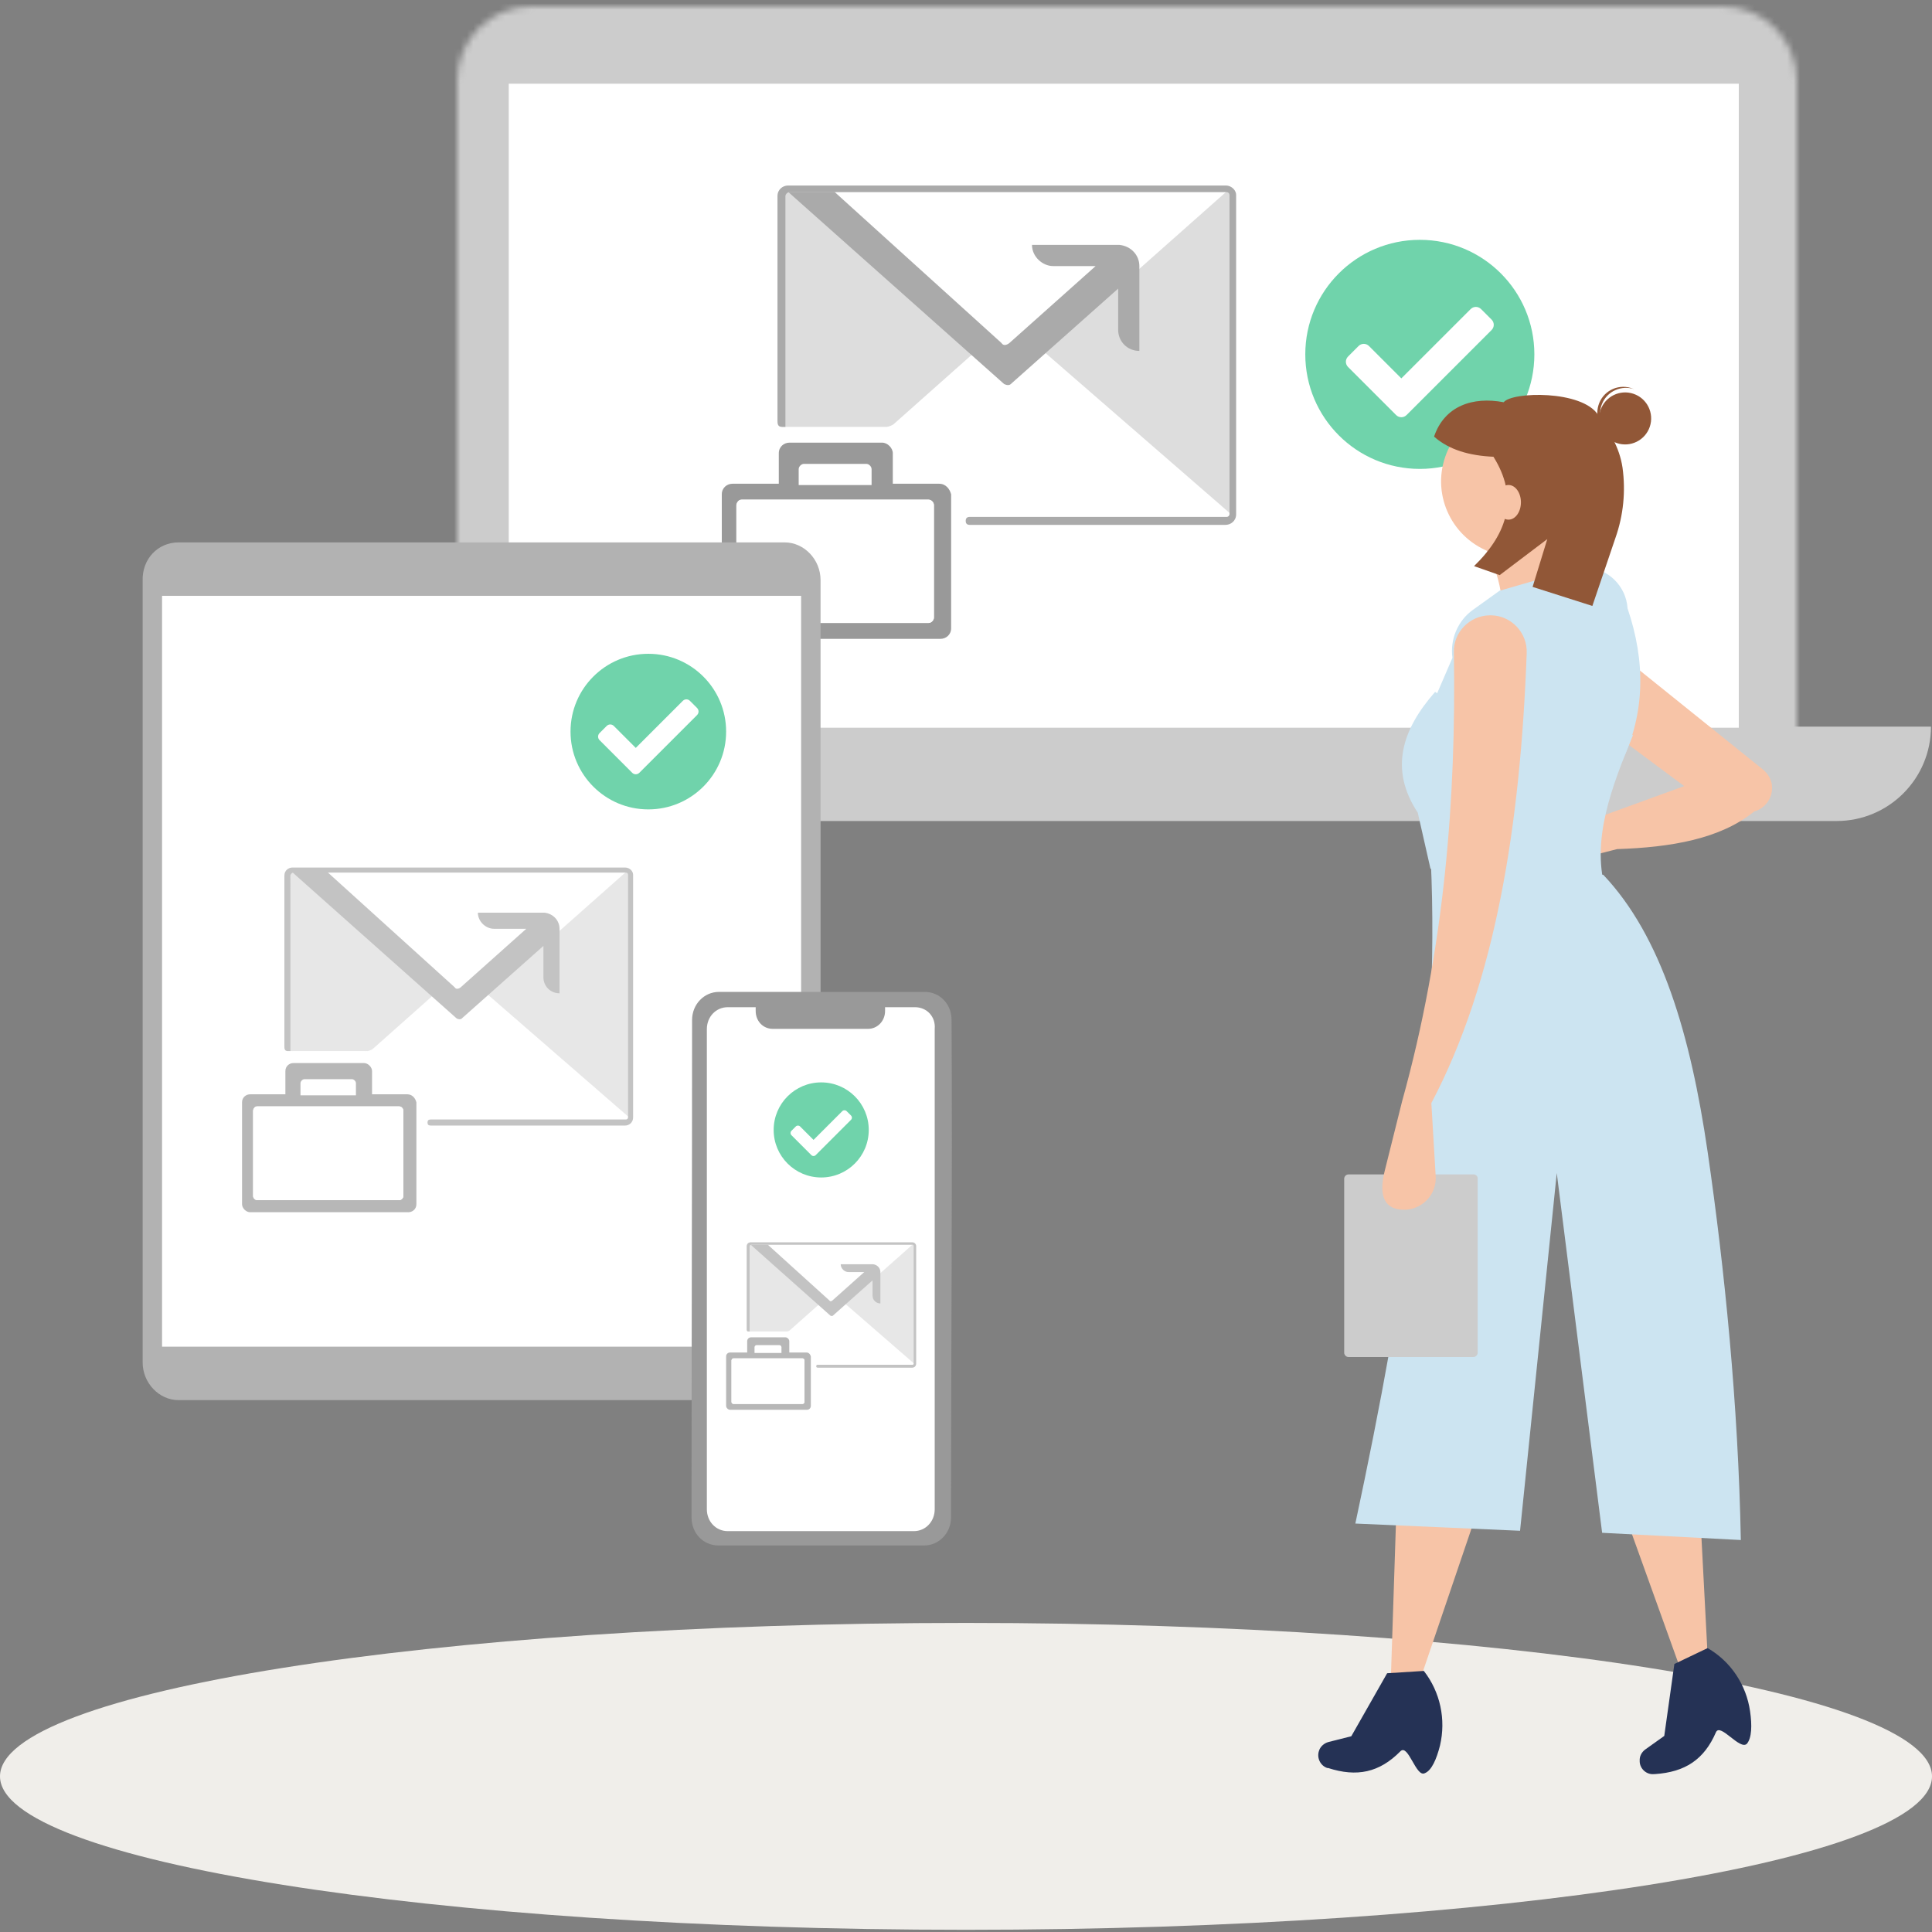 <svg width="300" height="300" viewBox="0 0 300 300" fill="none" xmlns="http://www.w3.org/2000/svg">
<rect x="0" y="0" width="300" height="300" fill="#808080" stroke="none"/>
<mask id="path-1-inside-1_3454_5227" fill="white">
<path d="M71 12.492C71 6.145 76.145 1 82.492 1H267.508C273.855 1 279 6.145 279 12.492V113.508C279 119.855 273.855 125 267.508 125H82.492C76.145 125 71 119.855 71 113.508V12.492Z"/>
</mask>
<path d="M61.806 7.895C61.806 -3.529 71.068 -12.79 82.492 -12.79H267.508C278.932 -12.79 288.193 -3.529 288.193 7.895L269.807 14.79C269.807 14.79 268.777 14.79 267.508 14.79H82.492C81.222 14.79 80.194 14.79 80.194 14.79L61.806 7.895ZM288.193 113.508C288.193 124.932 278.932 134.193 267.508 134.193H82.492C71.068 134.193 61.806 124.932 61.806 113.508L80.194 113.508C80.194 114.777 81.222 115.807 82.492 115.807H267.508C268.777 115.807 269.807 114.777 269.807 113.508L288.193 113.508ZM82.492 134.193C71.068 134.193 61.806 124.932 61.806 113.508V7.895C61.806 -3.529 71.068 -12.79 82.492 -12.79L82.492 14.79C81.222 14.79 80.194 14.79 80.194 14.79V113.508C80.194 114.777 81.222 115.807 82.492 115.807L82.492 134.193ZM267.508 -12.79C278.932 -12.79 288.193 -3.529 288.193 7.895V113.508C288.193 124.932 278.932 134.193 267.508 134.193L267.508 115.807C268.777 115.807 269.807 114.777 269.807 113.508V14.79C269.807 14.79 268.777 14.79 267.508 14.79L267.508 -12.79Z" fill="#CCCCCC" mask="url(#path-1-inside-1_3454_5227)"/>
<path d="M50.336 112.833C50.336 120.926 56.896 127.487 64.99 127.487H285.186C293.28 127.487 299.84 120.926 299.84 112.833V112.833H50.336V112.833Z" fill="#CCCCCC"/>
<rect x="79" y="13" width="191" height="100" fill="white"/>
<g clip-path="url(#clip0_3454_5227)">
<path d="M238.255 55.026C238.255 64.852 230.295 72.812 220.47 72.812C210.645 72.812 202.685 64.852 202.685 55.026C202.685 45.201 210.645 37.241 220.47 37.241C230.295 37.241 238.255 45.201 238.255 55.026ZM218.414 64.445L231.61 51.25C232.065 50.795 232.065 50.078 231.61 49.623L229.984 47.998C229.529 47.543 228.812 47.543 228.358 47.998L217.6 58.755L212.58 53.734C212.125 53.28 211.408 53.28 210.953 53.734L209.327 55.361C208.873 55.815 208.873 56.532 209.327 56.987L216.786 64.445C217.241 64.9 217.957 64.9 218.412 64.445H218.414Z" fill="#70D3AB"/>
</g>
<path d="M145.838 75.116H138.634V70.382C138.634 69.559 137.81 68.735 136.987 68.735H122.578C121.755 68.735 120.932 69.353 120.932 70.382V75.116H113.727C112.904 75.116 112.08 75.734 112.08 76.763V97.553C112.08 98.376 112.904 99.2 113.727 99.2H146.044C146.867 99.2 147.691 98.582 147.691 97.553V76.763C147.485 75.94 146.867 75.116 145.838 75.116V75.116ZM124.019 72.852C124.019 72.441 124.431 72.029 124.842 72.029H134.517C134.929 72.029 135.34 72.441 135.34 72.852V75.322H124.019V72.852V72.852ZM145.015 95.906C145.015 96.318 144.603 96.73 144.191 96.73H115.168C114.756 96.73 114.345 96.318 114.345 95.906V78.41C114.345 77.998 114.756 77.587 115.168 77.587H144.191C144.603 77.587 145.015 77.998 145.015 78.41V95.906V95.906Z" fill="#999999"/>
<path d="M115.168 77.591H144.191C144.603 77.591 145.015 78.002 145.015 78.414V95.91C145.015 96.322 144.603 96.734 144.191 96.734H115.168C114.756 96.734 114.345 96.322 114.345 95.91V78.414C114.551 77.797 114.756 77.591 115.168 77.591Z" fill="white"/>
<path d="M136.987 66.267C138.222 66.267 139.457 67.297 139.457 68.738V72.031C139.457 72.443 139.869 72.854 140.281 72.854H145.838C147.073 72.854 148.308 73.883 148.308 75.324V77.383C148.308 78.206 149.132 79.029 149.955 79.029H190.3C190.506 79.029 190.711 78.824 190.711 78.618V29.216C190.711 29.011 190.506 28.805 190.3 28.805H122.373C122.167 28.805 121.961 29.011 121.961 29.216V65.238C121.961 66.062 122.784 66.885 123.608 66.885H136.987V66.267Z" fill="white"/>
<path d="M191.635 80.264C191.843 80.055 191.843 80.055 191.843 79.846V30.284C191.843 30.075 190.958 29.507 190.958 29.298L162.254 54.743L191.635 80.264ZM151.284 54.743L138.804 65.83C138.596 66.039 137.898 66.29 137.69 66.29H121.414L121.907 29.432C121.907 29.432 123.659 30.081 151.284 54.743Z" fill="#DDDDDD"/>
<path d="M122.372 29.79L155.924 59.637C156.336 59.843 156.748 59.843 156.954 59.637L173.627 44.816V51.197C173.627 53.05 175.067 54.491 176.92 54.491V41.317C176.92 39.67 175.685 38.23 173.832 38.024H160.247C160.247 39.876 161.894 41.317 163.54 41.317H170.127L156.748 53.256C156.748 53.256 155.939 53.958 155.505 53.256L129.577 29.79H122.372Z" fill="#AAAAAA"/>
<path d="M190.299 28.805H122.372C121.549 28.805 120.726 29.422 120.726 30.451V65.303C120.726 65.715 120.726 66.29 121.414 66.29H121.961V30.451C121.961 30.11 122.4 29.791 122.578 29.834H190.505C190.711 29.834 190.917 30.04 190.917 30.246V79.853C190.917 80.059 190.711 80.265 190.505 80.265H150.572C150.161 80.265 149.955 80.471 149.955 80.882C149.955 81.294 150.161 81.5 150.572 81.5H190.299C191.123 81.5 191.946 80.882 191.946 79.853V30.246C191.946 29.628 191.329 28.805 190.299 28.805Z" fill="#AAAAAA"/>
<path d="M150 299.658C232.843 299.658 300 288.991 300 275.832C300 262.674 232.843 252.007 150 252.007C67.157 252.007 0 262.674 0 275.832C0 288.991 67.157 299.658 150 299.658Z" fill="#F0EEEA"/>
<path d="M27.731 84.222H121.839C124.867 84.222 127.417 86.883 127.417 90.077V211.557C127.417 214.752 124.921 217.412 121.839 217.412H27.731C24.702 217.412 22.151 214.752 22.151 211.557V90.184C22.045 86.83 24.489 84.222 27.731 84.222Z" fill="#B2B2B2"/>
<path d="M124.399 92.522H25.166V209.112H124.399V92.522Z" fill="white"/>
<g clip-path="url(#clip1_3454_5227)">
<path d="M112.752 113.601C112.752 120.275 107.345 125.682 100.671 125.682C93.998 125.682 88.591 120.275 88.591 113.601C88.591 106.927 93.998 101.521 100.671 101.521C107.345 101.521 112.752 106.927 112.752 113.601ZM99.275 119.999L108.238 111.036C108.547 110.727 108.547 110.24 108.238 109.931L107.133 108.827C106.824 108.518 106.338 108.518 106.029 108.827L98.722 116.134L95.312 112.723C95.003 112.415 94.516 112.415 94.207 112.723L93.103 113.828C92.794 114.137 92.794 114.624 93.103 114.932L98.169 119.999C98.478 120.307 98.964 120.307 99.273 119.999H99.275Z" fill="#70D3AB"/>
</g>
<g opacity="0.7">
<path d="M63.251 169.923H57.773V166.323C57.773 165.697 57.147 165.071 56.521 165.071H45.566C44.94 165.071 44.314 165.541 44.314 166.323V169.923H38.836C38.21 169.923 37.584 170.392 37.584 171.175V186.982C37.584 187.608 38.21 188.234 38.836 188.234H63.407C64.033 188.234 64.659 187.765 64.659 186.982V171.175C64.503 170.549 64.033 169.923 63.251 169.923V169.923ZM46.661 168.201C46.661 167.888 46.974 167.575 47.287 167.575H54.643C54.956 167.575 55.269 167.888 55.269 168.201V170.079H46.661V168.201V168.201ZM62.625 185.73C62.625 186.043 62.312 186.356 61.999 186.356H39.932C39.619 186.356 39.306 186.043 39.306 185.73V172.427C39.306 172.114 39.619 171.801 39.932 171.801H61.999C62.312 171.801 62.625 172.114 62.625 172.427V185.73V185.73Z" fill="#999999"/>
<path d="M39.932 171.804H61.999C62.312 171.804 62.625 172.117 62.625 172.43V185.733C62.625 186.046 62.312 186.359 61.999 186.359H39.932C39.619 186.359 39.306 186.046 39.306 185.733V172.43C39.462 171.96 39.619 171.804 39.932 171.804Z" fill="white"/>
<path d="M56.521 163.194C57.461 163.194 58.4 163.976 58.4 165.072V167.576C58.4 167.889 58.712 168.202 59.026 168.202H63.251C64.19 168.202 65.129 168.985 65.129 170.08V171.645C65.129 172.271 65.755 172.897 66.381 172.897H97.056C97.213 172.897 97.369 172.741 97.369 172.584V135.023C97.369 134.866 97.213 134.71 97.056 134.71H45.41C45.253 134.71 45.097 134.866 45.097 135.023V162.411C45.097 163.037 45.723 163.663 46.349 163.663H56.521V163.194Z" fill="white"/>
<path d="M98.072 173.836C98.23 173.677 98.23 173.677 98.23 173.518V135.835C98.23 135.676 97.557 135.244 97.557 135.085L75.732 154.432L98.072 173.836ZM67.391 154.432L57.903 162.861C57.745 163.021 57.214 163.211 57.056 163.211H44.68L45.055 135.187C45.055 135.187 46.388 135.681 67.391 154.432Z" fill="#DDDDDD"/>
<path d="M45.409 135.459L70.92 158.152C71.233 158.309 71.546 158.309 71.702 158.152L84.379 146.884V151.736C84.379 153.144 85.475 154.24 86.883 154.24V144.223C86.883 142.971 85.944 141.876 84.536 141.719H74.206C74.206 143.128 75.458 144.223 76.71 144.223H81.719L71.546 153.301C71.546 153.301 70.931 153.834 70.6 153.301L50.887 135.459H45.409Z" fill="#AAAAAA"/>
<path d="M97.056 134.71H45.409C44.783 134.71 44.157 135.179 44.157 135.962V162.461C44.157 162.774 44.157 163.211 44.681 163.211H45.096V135.962C45.096 135.702 45.431 135.46 45.566 135.492H97.213C97.369 135.492 97.525 135.649 97.525 135.805V173.523C97.525 173.68 97.369 173.836 97.213 173.836H66.85C66.537 173.836 66.381 173.993 66.381 174.306C66.381 174.619 66.537 174.775 66.85 174.775H97.056C97.682 174.775 98.308 174.306 98.308 173.523V135.805C98.308 135.336 97.839 134.71 97.056 134.71Z" fill="#AAAAAA"/>
</g>
<path d="M229.214 235.231L216.829 234.513L215.977 260.448H220.643L229.214 235.231Z" fill="#F7C4A7"/>
<path d="M223.605 271.038C224.547 266.999 223.65 262.737 221.092 259.461L215.394 259.82L209.83 269.602L206.285 270.499C205.612 270.679 205.073 271.172 204.849 271.756C204.849 271.801 204.849 271.801 204.804 271.89C204.445 272.967 205.028 274.179 206.105 274.538H206.24C210.682 275.974 214.182 275.256 217.458 271.935C218.669 270.724 219.881 276.019 221.227 275.345C222.304 274.942 223.067 273.147 223.605 271.038V271.038Z" fill="#253255"/>
<path d="M263.765 230.429L252.009 234.333L260.803 258.787L265.156 257.037L263.765 230.429Z" fill="#F7C4A7"/>
<path d="M271.752 265.742C271.169 261.614 268.746 257.979 265.156 255.915L259.996 258.383L258.425 269.556L255.464 271.665C254.925 272.069 254.566 272.697 254.611 273.415V273.55C254.656 274.671 255.688 275.614 256.855 275.479H256.989C261.656 275.165 264.617 273.235 266.457 268.973C267.13 267.492 270.182 271.844 271.258 270.768C272.021 269.87 272.066 267.896 271.752 265.742V265.742Z" fill="#253255"/>
<path d="M272.38 126.013C274.13 125.52 275.252 123.904 275.162 122.154C275.117 121.122 274.579 120.18 273.771 119.507L251.291 101.424L249.989 113.494L261.521 122.065L249.316 126.507L242.989 126.327H242.765C240.656 126.372 239.041 128.122 239.175 130.231C239.175 130.456 239.22 130.77 239.31 130.994C239.848 133.058 241.913 134.225 243.887 133.686L251.111 131.847C259.457 131.577 267.13 130.276 272.38 126.013V126.013Z" fill="#F7C4A7"/>
<path d="M231.724 85.837C225.599 83.76 222.317 77.11 224.395 70.985C226.473 64.859 233.123 61.578 239.248 63.656C245.373 65.734 248.654 72.383 246.577 78.509C244.499 84.634 237.849 87.915 231.724 85.837Z" fill="#F7C4A7"/>
<path d="M242.586 80.379L229.573 83.385C232.4 87.469 233.701 92.449 233.252 97.43L249.002 91.058C244.56 87.872 242.406 84.328 242.586 80.379V80.379Z" fill="#F7C4A7"/>
<path d="M252.726 94.468C252.502 90.968 249.675 88.231 246.13 88.052H245.592L232.848 91.731L228.72 94.693C226.387 96.353 225.131 99.27 225.534 102.141L221.496 111.519C232.175 117.712 239.086 119.372 251.784 118.385C255.508 110.667 255.508 102.68 252.726 94.468Z" fill="#CCE4F1"/>
<path d="M253.579 114.122C241.015 116.097 232.265 113.539 222.842 107.437C217.682 113.315 215.708 119.462 220.15 126.193L222.124 134.898L249.226 137.904C247.162 130.186 250.258 122.199 253.579 114.122V114.122Z" fill="#CCE4F1"/>
<path d="M265.156 178.827C262.508 160.699 258.021 145.398 248.957 135.84L222.169 133.507C223.65 165.41 218.265 200.051 210.458 236.576L236.034 237.698L241.733 182.147L248.778 238.012L270.316 239.134C269.912 218.045 267.803 197.045 265.156 178.827V178.827Z" fill="#CCE4F1"/>
<path d="M251.055 68.798C248.943 68.081 247.812 65.788 248.528 63.676C249.244 61.564 251.537 60.433 253.65 61.149C255.762 61.865 256.893 64.159 256.177 66.271C255.46 68.383 253.167 69.514 251.055 68.798Z" fill="#915737"/>
<path d="M250.748 67.888L250.535 67.816C248.454 66.967 247.501 64.607 248.335 62.568C249.183 60.486 251.544 59.534 253.583 60.368L253.795 60.44C251.798 59.762 249.579 60.716 248.76 62.712C247.941 64.709 248.837 66.955 250.748 67.888Z" fill="#915737"/>
<path d="M251.943 72.604C252.449 76.282 252.089 79.998 250.85 83.511L247.261 94.091L237.982 91.133L240.263 83.71L232.869 89.305L228.889 87.907C234.267 82.671 235.772 77.117 231.902 70.924C228.214 70.762 225.012 69.866 222.681 67.796C224.295 63.036 228.688 61.541 233.493 62.461C234.765 60.807 245.707 60.539 248.169 64.454C249.802 66.903 251.45 69.31 251.943 72.604Z" fill="#915737"/>
<path d="M234.239 80.693C233.174 80.693 232.31 79.488 232.31 78.001C232.31 76.514 233.174 75.309 234.239 75.309C235.305 75.309 236.169 76.514 236.169 78.001C236.169 79.488 235.305 80.693 234.239 80.693Z" fill="#F7C4A7"/>
<path d="M228.782 182.36H209.398C209.039 182.36 208.725 182.674 208.725 183.033V210.046C208.725 210.405 209.039 210.719 209.398 210.719H228.782C229.141 210.719 229.455 210.405 229.455 210.046V183.033C229.5 182.674 229.186 182.36 228.782 182.36Z" fill="#CCCCCC"/>
<path d="M237.066 101.425C237.201 98.239 234.643 95.592 231.547 95.547H231.323C228.182 95.592 225.669 98.194 225.759 101.29C226.118 123.995 224.323 147.239 217.727 170.976L215.035 181.745C214.317 184.572 214.362 187.399 217.278 187.802C217.637 187.847 217.951 187.847 218.31 187.847C221.002 187.668 223.111 185.379 222.932 182.642L222.259 171.29C232.265 152.309 236.079 128.124 237.066 101.425V101.425Z" fill="#F7C4A7"/>
<path d="M147.759 158.373C147.759 155.922 145.945 154.021 143.582 154.021H111.644C109.323 154.021 107.467 155.965 107.467 158.373C107.467 184.115 107.382 209.873 107.382 235.625C107.382 238.078 109.197 239.979 111.559 239.979H143.498C145.818 239.979 147.675 238.035 147.675 235.625C147.675 209.865 147.901 184.13 147.759 158.373Z" fill="#999999"/>
<path d="M142.067 156.397H137.433V156.986C137.433 158.542 136.254 159.761 134.78 159.761H119.995C118.479 159.761 117.342 158.542 117.342 156.986V156.397H113.003C111.192 156.397 109.76 157.869 109.76 159.803V234.348C109.76 236.281 111.192 237.754 113.003 237.754H141.898C143.709 237.754 145.141 236.281 145.141 234.348V159.761C145.31 157.869 143.92 156.397 142.067 156.397Z" fill="white"/>
<g clip-path="url(#clip2_3454_5227)">
<path d="M134.899 175.456C134.899 179.534 131.595 182.838 127.517 182.838C123.438 182.838 120.134 179.534 120.134 175.456C120.134 171.377 123.438 168.073 127.517 168.073C131.595 168.073 134.899 171.377 134.899 175.456ZM126.664 179.365L132.141 173.888C132.33 173.699 132.33 173.402 132.141 173.213L131.466 172.538C131.277 172.349 130.98 172.349 130.791 172.538L126.326 177.003L124.242 174.92C124.053 174.731 123.755 174.731 123.567 174.92L122.892 175.594C122.703 175.783 122.703 176.081 122.892 176.269L125.988 179.365C126.176 179.554 126.474 179.554 126.663 179.365H126.664Z" fill="#70D3AB"/>
</g>
<g opacity="0.7">
<path d="M125.223 210.015H122.562V208.266C122.562 207.961 122.257 207.657 121.953 207.657H116.63C116.326 207.657 116.022 207.885 116.022 208.266V210.015H113.36C113.056 210.015 112.752 210.243 112.752 210.623V218.304C112.752 218.608 113.056 218.912 113.36 218.912H125.299C125.603 218.912 125.908 218.684 125.908 218.304V210.623C125.832 210.319 125.603 210.015 125.223 210.015V210.015ZM117.162 209.178C117.162 209.026 117.314 208.874 117.467 208.874H121.041C121.193 208.874 121.345 209.026 121.345 209.178V210.091H117.162V209.178V209.178ZM124.919 217.695C124.919 217.847 124.767 217.999 124.615 217.999H113.892C113.74 217.999 113.588 217.847 113.588 217.695V211.231C113.588 211.079 113.74 210.927 113.892 210.927H124.615C124.767 210.927 124.919 211.079 124.919 211.231V217.695V217.695Z" fill="#999999"/>
<path d="M113.892 210.93H124.615C124.767 210.93 124.919 211.082 124.919 211.234V217.698C124.919 217.85 124.767 218.002 124.615 218.002H113.892C113.74 218.002 113.588 217.85 113.588 217.698V211.234C113.664 211.006 113.74 210.93 113.892 210.93Z" fill="white"/>
<path d="M121.953 206.746C122.41 206.746 122.866 207.126 122.866 207.658V208.875C122.866 209.027 123.018 209.179 123.17 209.179H125.223C125.68 209.179 126.136 209.559 126.136 210.092V210.852C126.136 211.156 126.44 211.46 126.744 211.46H141.649C141.725 211.46 141.801 211.384 141.801 211.308V193.057C141.801 192.981 141.725 192.905 141.649 192.905H116.554C116.478 192.905 116.402 192.981 116.402 193.057V206.365C116.402 206.67 116.706 206.974 117.01 206.974H121.953V206.746Z" fill="white"/>
<path d="M142.143 211.917C142.219 211.84 142.219 211.84 142.219 211.762V193.452C142.219 193.375 141.892 193.165 141.892 193.088L131.288 202.488L142.143 211.917ZM127.235 202.488L122.625 206.584C122.548 206.662 122.29 206.754 122.213 206.754H116.2L116.382 193.137C116.382 193.137 117.029 193.377 127.235 202.488Z" fill="#DDDDDD"/>
<path d="M116.554 193.27L128.949 204.296C129.101 204.372 129.254 204.372 129.33 204.296L135.489 198.821V201.178C135.489 201.863 136.022 202.395 136.706 202.395V197.528C136.706 196.92 136.25 196.387 135.565 196.311H130.546C130.546 196.996 131.155 197.528 131.763 197.528H134.197L129.254 201.939C129.254 201.939 128.955 202.198 128.794 201.939L119.216 193.27H116.554Z" fill="#AAAAAA"/>
<path d="M141.649 192.905H116.554C116.25 192.905 115.946 193.133 115.946 193.514V206.389C115.946 206.541 115.946 206.754 116.2 206.754H116.402V193.514C116.402 193.387 116.564 193.27 116.63 193.286H141.725C141.801 193.286 141.877 193.362 141.877 193.438V211.765C141.877 211.841 141.801 211.917 141.725 211.917H126.972C126.82 211.917 126.744 211.993 126.744 212.145C126.744 212.297 126.82 212.373 126.972 212.373H141.649C141.953 212.373 142.257 212.145 142.257 211.765V193.438C142.257 193.209 142.029 192.905 141.649 192.905Z" fill="#AAAAAA"/>
</g>
<defs>
<clipPath id="clip0_3454_5227">
<rect width="35.571" height="35.571" fill="white" transform="translate(202.685 37.241)"/>
</clipPath>
<clipPath id="clip1_3454_5227">
<rect width="24.161" height="24.161" fill="white" transform="translate(88.591 101.521)"/>
</clipPath>
<clipPath id="clip2_3454_5227">
<rect width="14.765" height="14.765" fill="white" transform="translate(120.134 168.073)"/>
</clipPath>
</defs>
</svg>
